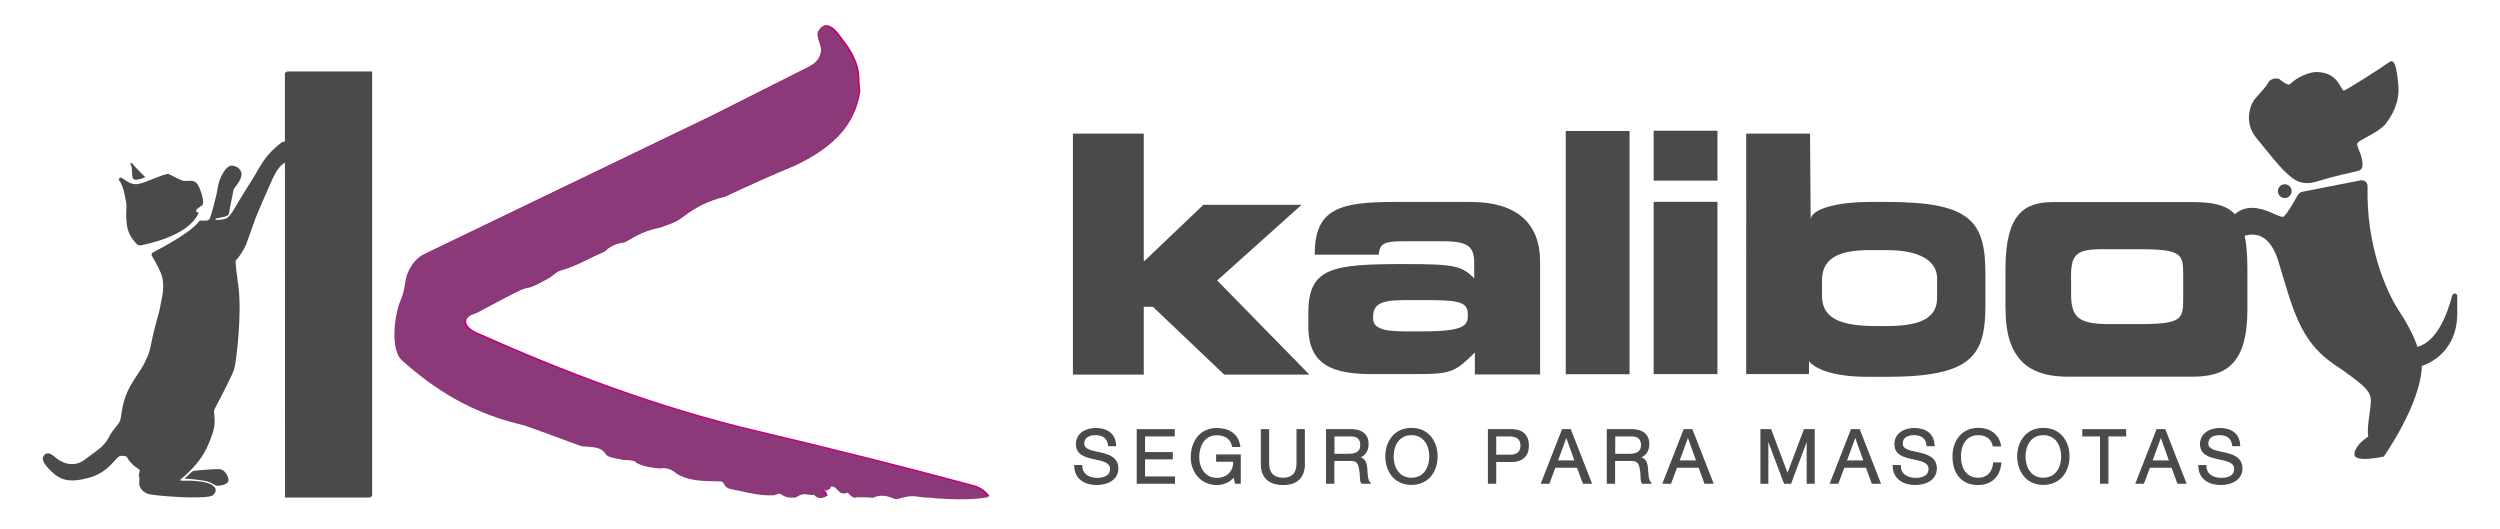 <?xml version="1.0" encoding="utf-8"?>
<!-- Generator: Adobe Illustrator 24.3.0, SVG Export Plug-In . SVG Version: 6.00 Build 0)  -->
<svg version="1.1" id="Capa_1" xmlns="http://www.w3.org/2000/svg" xmlns:xlink="http://www.w3.org/1999/xlink" x="0px" y="0px"
	 viewBox="0 0 1920 406.1" style="enable-background:new 0 0 1920 406.1;" xml:space="preserve">
<style type="text/css">
	.st0{fill:#4A4A49;}
	.st1{fill:#C30277;}
	.st2{fill:#8B3979;}
	.st3{fill:none;stroke:#4A4A49;stroke-miterlimit:10;}
</style>
<polygon class="st0" points="220.1,54.9 285.8,54.9 285.8,381.3 220.1,381.3 "/>
<g>
	<path class="st1" d="M326.8,194.7L547,88.6l75.3-37.9c5.6-3.2,8.4-6.4,9.4-11.6c1-4.5-3.6-10.8-2.4-15.4l2.2-3.2
		c3.2-2.9,8.5-0.6,13.6,6.6c3.5,5,8.7,10.4,12.6,20.6c3.4,9.9,1.7,11.9,3.1,22.1c-4.1,27.4-22.5,44.2-49.9,57
		c-17.2,7-35.3,15.3-53,23.6c-12.2,2.8-23.4,8.3-33.4,16.2c-4.9,3.8-10.5,5.3-16.1,7.4c-14,2.7-21.7,8.3-27.7,11.5
		c-6.2,0.6-11.6,3.1-16,7.4c-11.3,4.6-21.8,11.3-32.7,14c-3.5,1-6.4,3.8-9.4,6l-9.7,5.2l-4.9,2c-3.5,0.1-9.9,3.1-17.2,7
		c-8.1,4.3-16.4,8.7-24.6,13c-10.9,2.9-11.2,10.4,0.8,15.5c65.9,29.4,137.8,57,215.6,75.3c56,13.3,110.8,26.9,164.3,41.4
		c5.5,1.3,9.9,4.2,13.3,8.8c-11.6,2.1-25.7,1.8-40.6,0.8c-3.4-0.7-7-0.4-9.9-0.8c-7-1.1-9.7-1.4-18.2,1.1c-2.7,0.6-2.7,0.4-5-0.7
		c-5.9-2.1-10.8-2.1-14.4,0l-4.6-0.3l-6-0.1c-0.4-0.1-1.8-0.1-2.1,0c-2.5,1.4-5-1.5-7-3.6c-3.5,1.5-5.2,0.3-6.2-0.4
		c-2.2-2.1-3.8-5-7.1-4.1c-1.5,0.3-1.5,4.8-4.8,2.2c-0.7,0.1-1.5,0.1-2.2,0.1c1.3,1.3,2.9,2.7,3.5,5.3c-2,1-5.9,2.5-9.1-1.5
		c-3.4,1.3-7.3-2.4-12.9,1.4c-1.1,0.7-1.4,1.3-3.2,0.8c-2.5,0.4-5.3,0-8.5-2.1c-2.5-2.1-4.5,0.4-6.7,0.4c-9.4,0.4-18.6-1.8-27.6-3.8
		c-3.5-0.7-8.3-1-9.8-4.2c-0.8-1.5-1.1-2.5-2.9-2.7c-7.4-0.3-23.1,0.8-34-6c-3.4-3.1-7.6-4.8-12.6-3.9c-9.8-0.8-16.8-2.7-19.7-5.7
		c-3.2-0.6-6-1.1-8-0.7c-5-1.5-12.2-1.5-14.1-4.8c-3.6-5.9-11.6-5.2-18.5-5.9c-14.1-5-28.1-10.5-42.3-15.4c-2.2-0.8-4.2-1.3-6.4-1.8
		c-42.8-10.4-71.4-32.9-89.1-48.6c-9.5-8.4-5.7-36.2-1-46.6c3.5-8.1,2.9-14.7,5-19.9C317.2,201.8,321.9,196.8,326.8,194.7"/>
	<path class="st0" d="M1768.5,147.2c-1.7,0.3-3.2,1.4-4,2.9c-2.4,4.4-7.7,13.7-10.6,16.2c-3.9,3.2-33.6-25.1-48,15.3
		c-0.6,1.6,0.5,3.3,2.2,3.5l5.5,0.3c1.1,0.1,2.2-0.2,3.1-0.9c5.2-3.4,24-13.3,33.1,16.2c10.6,34.5,15.9,61,42.5,78.9
		c26.5,17.9,28.5,21.9,28.5,28.5s-3.3,19.9-2,27.2c0,0-10,6-10.6,13.3c-0.7,7.3,22.6,2,22.6,2s28.5-40.5,29.2-69.6
		c0,0,27.2-7.3,27.2-40.5v-13.1c0-2.3-3.3-2.7-3.9-0.5c-4.1,15.6-12.1,35.5-26.7,39.5c0,0-3.3-11.3-13.9-27.2
		c-10.2-15.3-25.6-51-24.4-96.1c0.1-2.9-2.5-5.1-5.3-4.6L1768.5,147.2z"/>
	<path class="st0" d="M1841.9,65c-1.3-14.1-3.1-20.3-7.1-17.2c-4,3.1-31.8,20.8-34.5,21.7c-2.7,0.9-3.5-14.2-21.7-14.2
		c0,0-10.6,0.4-20.3,9.7c0,0-2.2,0.4-8-4.4c0,0-5.7-1.8-8.4,3.1c-2.7,4.9-9.3,10.2-11.9,15c-2.7,4.9-5.7,16.8,2.7,27
		c8.4,10.2,16.8,21.2,22.6,26.5c5.7,5.3,11.5,11.1,24.3,7.1c12.8-4,25.2-6.6,29.2-7.5c4-0.9,6.6-1.3,5.3-8.8
		c-1.3-7.5-5.3-11.5-3.1-13.7c2.2-2.2,16.8-8.4,21.2-14.2C1836.6,89.3,1843.2,79.1,1841.9,65"/>
	<path class="st0" d="M1749.4,146.8c0-2.9,2.4-5.3,5.3-5.3c2.9,0,5.3,2.4,5.3,5.3c0,2.9-2.4,5.3-5.3,5.3
		C1751.8,152.1,1749.4,149.7,1749.4,146.8"/>
	<path class="st0" d="M91.2,138.2c0,0,0.3-2.6,2.5-1.5c2.2,1.1,6.4,5.7,12.5,4.6c6.1-1,20.8-8.6,23.4-7.6c2.5,1,8.8,4.8,11.5,5.2
		s7.1-1.1,9.8,1.6c2.7,2.7,6.8,15.3,4.4,17.1c-2.4,1.7-4.7,3-4.7,4.4c0,1.4,2.1,0.8,1.9,1.4c-3,7.5-13.1,18.4-44.1,25
		c-1.2,0.3-2.5-0.1-3.4-1c-2.2-2.2-6.2-7-7.3-13.2c-1.6-8.8-0.2-16.1-0.7-18C96.4,154.3,95.5,143,91.2,138.2"/>
	<path class="st0" d="M111.6,136.1c0,0-6.1,2.7-8.6,1.7c-2.5-1-0.8-7.6-2.4-10.9s1.2-1.4,1.9-0.3
		C103.2,127.8,111.6,136.1,111.6,136.1"/>
	<path class="st0" d="M117.4,193.9c6-3.1,28.9-15.2,35.1-23.5c0.6-0.8,1.5-1.2,2.5-1c2,0.2,5.3,0.3,6.1-1.5
		c1.2-2.7,5.5-18.5,6.2-24.2c0.7-5.7,6-17.5,11.5-16.5c5.5,1,7,5.2,6.7,6.7c-0.2,1.5-0.2,4-5.2,10.2c0,0-1.2,1.5-1.2,2.7
		c0,1.2-3,14.2-3.2,17c-0.2,2.7-5.5,3-10.2,4c0,0-1.6,1.6,3.6,0.9c5.2-0.6,6.2-0.7,12-10.6c5.8-9.9,9.3-15.1,14.1-22.9
		c4.7-7.9,8.4-16.4,21-25.9c0,0,3.3-1.4,6,0c2.7,1.4,1.4,6.6,1.1,8.6c-0.2,1.9,0.1,3-0.2,3.7c-0.3,0.8-3.4,2.5-5.7,4.1
		c-2.4,1.6-5.4,5.1-9.4,14.1c-4,9-10.3,23.5-11.8,27.4c-1.5,3.9-6.1,17.4-7.4,20.6c-1.3,3.2-4.9,9.2-7.7,12c0,0-1.4-2.6,1.7,19.4
		c3.1,22-1.7,59.7-3.1,64.1c-1.4,4.4-7.5,16.5-14.6,29.9c0,0-0.9,0.7-0.9,3.5c0,2.7,1.7,8.5-1.4,16.9c-3.1,8.4-6.4,19.7-24.4,34.7
		c0,0-1.2,0.9,2.2,0.9c0,0,18.9-0.9,23.5,4.5c0,0,3.5,2.6-0.6,6.5c-4.1,3.9-47.2,0.6-50.7-1.1c-3.5-1.7-6.2-4.4-6.1-8.4
		c0.1-4,0.5-3.7-0.1-4.4c-0.6-0.6,0.4-4.2,0.6-5.1c0.2-0.9-6-2.9-10.1-10.4c0,0-2.4-1.4-5.5-0.4c-3.1,1-8,12.1-23.1,16.4
		c-15.1,4.2-22.1,2.2-29.4-4.9c-7.2-7.1-7.4-10-5.2-12.5c2.1-2.5,5.5-0.9,8.5,1.9c3,2.7,12.7,9.1,22.5,1.7
		c9.7-7.4,14.9-10.1,18.5-17.2c3.6-7.1,8.1-9.7,9-14c0.9-4.2,1.2-14.1,7.4-25.2c6.1-11.1,13.1-17.1,16.1-32.5
		c3-15.4,6.1-23.2,6.9-28.5c0.8-5.2,4.7-16.6,0.2-26.7c-3-6.7-5.4-10.2-6.4-12.2C116,195.7,116.4,194.4,117.4,193.9"/>
	<path class="st0" d="M149.3,361.5c-0.8,0.1-1.5,0.4-2,0.9c-1.6,1.5-4.8,4.5-5.1,4.7c-0.5,0.4-0.4,0.7,1.4,0.6
		c1.8-0.1,13.1,1.2,16.1,2.2c3,0.9,5.4,3.2,7.5,3.2c2.1,0,8.4-1.1,8.3-4.3c-0.1-3.2-2.8-8.3-7.2-8.5
		C164.6,360.1,153,361.2,149.3,361.5"/>
	<polygon class="st0" points="824,287.7 878.4,287.7 878.4,235.6 885.4,235.6 940.2,287.7 1005.6,287.7 934.8,215.4 999.6,157.3 
		924.2,157.3 879.1,200.3 878.4,200.3 878.4,102.6 824,102.6 	"/>
	<rect x="1202.5" y="100.6" class="st0" width="49" height="186.8"/>
	<path class="st0" d="M1079,254.5c-18.2,0-24.5-2.9-24.5-10.4c0-9.5,4.1-13.6,23.8-13.6h20.6c25.7,0,28.4,3.2,28.4,11.8
		c0,7.7-2.9,12.2-34.9,12.2H1079z M1004.8,250.9c0,30.2,19.8,36.7,50.7,36.4h34.6c25.4,0,28.6-2.8,42.6-16.6v16.9h50.1v-86.5
		c0-30.2-18.5-46-53.4-46h-58.9c-42.8,0-60.8,5.8-60.8,40.5h49.2c0.5-9,4.8-10.3,19.6-10.3h29.9c19.8,0,23.8,4.5,23.8,17.1v11.3
		c-9.8-9.5-14.3-10.9-53.5-10.9c-55.6,0-73.9,2.6-73.9,37.5V250.9z"/>
	<path class="st0" d="M1319,100.4h-49v38.3h49V100.4z M1319,155h-49v132.3h49V155z"/>
	<path class="st0" d="M1341.1,287.3h48.2v-9.9c3.9,4.8,15.8,12,45.4,12h14.3c66.3,0,75.8-16.7,75.8-55.4v-23.5
		c0-40.9-11.4-55.4-75.8-55.4h-14.5c-20.2,0-43.9,4.6-43.9,13.7l-0.5-66.2h-49V287.3z M1399.3,215.2c0-18.9,16.4-23.1,36.8-23.1
		h13.1c24.6,0,38.5,7.9,38.5,21.8v14.7c0,14-9.8,21.8-38.5,21.8h-7.4c-25.2,0-42.5-4.2-42.5-23.1V215.2z"/>
	<path class="st0" d="M1590.5,214.4c0-17.7,2.4-23,23.3-23h29.4c32.9,0,33.5,3.9,33.5,20.3v16.9c0,16.5-0.6,20.3-33.5,20.3h-23.6
		c-23.3,0-29-5.3-29-23V214.4z M1540.3,237.8c0,42.9,23.1,51.5,48.1,51.5h95.2c25,0,42.4-8.7,42.4-51.5v-31.1
		c0-42.9-10.8-51.5-42.4-51.5h-106.7c-22,0-36.7,8.7-36.7,51.5V237.8z"/>
	<polygon class="st0" points="218.8,55.6 284.6,55.7 284.6,382.1 218.9,382.1 	"/>
	<path class="st2" d="M325.5,195.5L545.8,89.4L621,51.5c5.6-3.2,8.4-6.4,9.4-11.6c1-4.5-3.6-10.8-2.4-15.4l2.2-3.2
		c3.2-2.9,8.5-0.6,13.6,6.6c3.5,5,8.7,10.4,12.6,20.6c3.4,9.9,1.7,11.9,3.1,22.1c-4.1,27.4-22.5,44.2-50,57
		c-17.2,7-35.3,15.3-53,23.6c-12.2,2.8-23.4,8.3-33.4,16.2c-4.9,3.8-10.5,5.3-16.1,7.4c-14,2.7-21.7,8.3-27.7,11.5
		c-6.2,0.6-11.6,3.1-16,7.4c-11.3,4.6-21.8,11.3-32.7,14c-3.5,1-6.4,3.8-9.4,6l-9.7,5.2l-4.9,2c-3.5,0.1-9.9,3.1-17.2,7
		c-8.1,4.3-16.4,8.7-24.6,13c-10.9,2.9-11.2,10.4,0.8,15.5c65.9,29.4,137.8,57,215.6,75.3c56,13.3,110.8,26.9,164.3,41.4
		c5.5,1.3,9.9,4.2,13.3,8.8c-11.6,2.1-25.7,1.8-40.6,0.8c-3.4-0.7-7-0.4-9.9-0.8c-7-1.1-9.7-1.4-18.2,1.1c-2.7,0.6-2.7,0.4-5-0.7
		c-5.9-2.1-10.8-2.1-14.4,0l-4.6-0.3l-6-0.1c-0.4-0.1-1.8-0.1-2.1,0c-2.5,1.4-5-1.5-7-3.6c-3.5,1.5-5.2,0.3-6.2-0.4
		c-2.2-2.1-3.8-5-7.1-4.1c-1.5,0.3-1.5,4.8-4.8,2.2c-0.7,0.1-1.5,0.1-2.2,0.1c1.3,1.3,2.9,2.7,3.5,5.3c-2,1-5.9,2.5-9.1-1.5
		c-3.4,1.3-7.3-2.4-12.9,1.4c-1.1,0.7-1.4,1.3-3.2,0.8c-2.5,0.4-5.3,0-8.5-2.1c-2.5-2.1-4.5,0.4-6.7,0.4c-9.4,0.4-18.6-1.8-27.6-3.8
		c-3.5-0.7-8.3-1-9.8-4.2c-0.8-1.5-1.1-2.5-2.9-2.7c-7.4-0.3-23.1,0.8-34-6c-3.4-3.1-7.6-4.8-12.6-3.9c-9.8-0.8-16.8-2.7-19.7-5.7
		c-3.2-0.6-6-1.1-8-0.7c-5-1.5-12.2-1.5-14.1-4.8c-3.6-5.9-11.6-5.2-18.5-5.9c-14.1-5-28.1-10.5-42.3-15.4c-2.2-0.8-4.2-1.3-6.4-1.8
		c-42.8-10.4-71.4-32.9-89.1-48.6c-9.5-8.4-5.7-36.2-1-46.6c3.5-8.1,2.9-14.7,5-19.9C315.9,202.6,320.6,197.6,325.5,195.5"/>
	<path class="st0" d="M851.5,342.1c-0.6-5.9-4.5-8.4-10.1-8.4c-4.6,0-9.2,1.7-9.2,7c0,10.1,26.2,3,26.2,19.1c0,8.7-8.5,12.2-16,12.2
		c-9.2,0-16.9-4.5-16.9-14.4h5.2c0,6.9,5.7,9.9,11.9,9.9c4.9,0,10.4-1.5,10.4-7.4c0-11.2-26.2-3.8-26.2-18.9c0-8.3,7.3-12,14.8-12
		c8.4,0,14.8,4,15.1,13H851.5z"/>
	<path class="st3" d="M851.5,342.1c-0.6-5.9-4.5-8.4-10.1-8.4c-4.6,0-9.2,1.7-9.2,7c0,10.1,26.2,3,26.2,19.1c0,8.7-8.5,12.2-16,12.2
		c-9.2,0-16.9-4.5-16.9-14.4h5.2c0,6.9,5.7,9.9,11.9,9.9c4.9,0,10.4-1.5,10.4-7.4c0-11.2-26.2-3.8-26.2-18.9c0-8.3,7.3-12,14.8-12
		c8.4,0,14.8,4,15.1,13H851.5z"/>
	<polygon class="st0" points="873.5,330.1 901.7,330.1 901.7,334.7 878.9,334.7 878.9,347.7 900.2,347.7 900.2,352.3 878.9,352.3 
		878.9,366.4 901.9,366.4 901.9,371 873.5,371 	"/>
	<polygon class="st3" points="873.5,330.1 901.7,330.1 901.7,334.7 878.9,334.7 878.9,347.7 900.2,347.7 900.2,352.3 878.9,352.3 
		878.9,366.4 901.9,366.4 901.9,371 873.5,371 	"/>
	<path class="st0" d="M947.6,365.9c-3.2,4.2-8.4,6.1-13.1,6.1c-12.2,0-19.5-9.9-19.5-20.6c0-11.9,6.5-22.2,19.5-22.2
		c8.9,0,16.1,4,17.6,13.6h-5.4c-1.1-6.2-6-9-12.2-9c-9.9,0-14,8.7-14,17.4c0,8.5,4.9,16.3,14,16.3c8.5,0,13.4-5.8,13.1-13.4h-13.1
		v-4.6h17.9V371H949L947.6,365.9z"/>
	<path class="st3" d="M947.6,365.9c-3.2,4.2-8.4,6.1-13.1,6.1c-12.2,0-19.5-9.9-19.5-20.6c0-11.9,6.5-22.2,19.5-22.2
		c8.9,0,16.1,4,17.6,13.6h-5.4c-1.1-6.2-6-9-12.2-9c-9.9,0-14,8.7-14,17.4c0,8.5,4.9,16.3,14,16.3c8.5,0,13.4-5.8,13.1-13.4h-13.1
		v-4.6h17.9V371H949L947.6,365.9z"/>
	<path class="st0" d="M1001.7,356.2c0,10.4-5.8,15.8-16.1,15.8c-10.5,0-16.8-4.9-16.8-15.8v-26.1h5.4v26.1c0,7.3,4.1,11.2,11.3,11.2
		c6.9,0,10.7-3.9,10.7-11.2v-26.1h5.4V356.2z"/>
	<path class="st3" d="M1001.7,356.2c0,10.4-5.8,15.8-16.1,15.8c-10.5,0-16.8-4.9-16.8-15.8v-26.1h5.4v26.1c0,7.3,4.1,11.2,11.3,11.2
		c6.9,0,10.7-3.9,10.7-11.2v-26.1h5.4V356.2z"/>
	<path class="st0" d="M1018.9,330.1h19.3c7.7,0,12.4,4.1,12.4,10.7c0,5-2.1,9-7.1,10.4v0.1c4.8,0.9,5.7,4.5,6.1,8.4
		c0.3,4,0.1,8.5,2.4,11.3h-6.1c-1.5-1.7-0.7-6.1-1.5-10.1c-0.6-4-1.5-7.4-6.8-7.4h-13.3V371h-5.4V330.1z M1035.7,349
		c5,0,9.5-1.3,9.5-7.3c0-4.1-2.2-7-7.3-7h-13.5V349H1035.7z"/>
	<path class="st3" d="M1018.9,330.1h19.3c7.7,0,12.4,4.1,12.4,10.7c0,5-2.1,9-7.1,10.4v0.1c4.8,0.9,5.7,4.5,6.1,8.4
		c0.3,4,0.1,8.5,2.4,11.3h-6.1c-1.5-1.7-0.7-6.1-1.5-10.1c-0.6-4-1.5-7.4-6.8-7.4h-13.3V371h-5.4V330.1z M1035.7,349
		c5,0,9.5-1.3,9.5-7.3c0-4.1-2.2-7-7.3-7h-13.5V349H1035.7z"/>
	<path class="st0" d="M1084,329.1c13,0,19.6,10.3,19.6,21.4c0,11.2-6.6,21.4-19.6,21.4c-13,0-19.6-10.3-19.6-21.4
		C1064.4,339.4,1071,329.1,1084,329.1 M1084,367.4c10,0,14.2-8.6,14.2-16.8c0-8.3-4.2-16.9-14.2-16.9c-10,0-14.2,8.6-14.2,16.9
		C1069.8,358.8,1074,367.4,1084,367.4"/>
	<path class="st3" d="M1084,329.1c13,0,19.6,10.3,19.6,21.4c0,11.2-6.6,21.4-19.6,21.4c-13,0-19.6-10.3-19.6-21.4
		C1064.4,339.4,1071,329.1,1084,329.1z M1084,367.4c10,0,14.2-8.6,14.2-16.8c0-8.3-4.2-16.9-14.2-16.9c-10,0-14.2,8.6-14.2,16.9
		C1069.8,358.8,1074,367.4,1084,367.4z"/>
	<path class="st0" d="M1143.2,330.1h17.9c8.2,0,12.6,4.5,12.6,12.1c0,7.6-4.4,12.1-12.6,12.1h-12.5V371h-5.4V330.1z M1148.6,349.7
		h10.7c6.2,0.1,8.9-2.6,8.9-7.5c0-4.9-2.7-7.5-8.9-7.5h-10.7V349.7z"/>
	<path class="st3" d="M1143.2,330.1h17.9c8.2,0,12.6,4.5,12.6,12.1c0,7.6-4.4,12.1-12.6,12.1h-12.5V371h-5.4V330.1z M1148.6,349.7
		h10.7c6.2,0.1,8.9-2.6,8.9-7.5c0-4.9-2.7-7.5-8.9-7.5h-10.7V349.7z"/>
	<path class="st0" d="M1200,330.1h6l16,40.9h-6l-4.5-12.3h-17.3l-4.6,12.3h-5.6L1200,330.1z M1195.9,354.1h13.9l-6.8-19.1h-0.1
		L1195.9,354.1z"/>
	<path class="st3" d="M1200,330.1h6l16,40.9h-6l-4.5-12.3h-17.3l-4.6,12.3h-5.6L1200,330.1z M1195.9,354.1h13.9l-6.8-19.1h-0.1
		L1195.9,354.1z"/>
	<path class="st0" d="M1234.5,330.1h19.3c7.7,0,12.4,4.1,12.4,10.7c0,5-2.1,9-7.1,10.4v0.1c4.8,0.9,5.7,4.5,6.1,8.4
		c0.3,4,0.1,8.5,2.4,11.3h-6.1c-1.6-1.7-0.7-6.1-1.5-10.1c-0.6-4-1.5-7.4-6.8-7.4h-13.3V371h-5.4V330.1z M1251.3,349
		c5,0,9.5-1.3,9.5-7.3c0-4.1-2.2-7-7.3-7h-13.5V349H1251.3z"/>
	<path class="st3" d="M1234.5,330.1h19.3c7.7,0,12.4,4.1,12.4,10.7c0,5-2.1,9-7.1,10.4v0.1c4.8,0.9,5.7,4.5,6.1,8.4
		c0.3,4,0.1,8.5,2.4,11.3h-6.1c-1.6-1.7-0.7-6.1-1.5-10.1c-0.6-4-1.5-7.4-6.8-7.4h-13.3V371h-5.4V330.1z M1251.3,349
		c5,0,9.5-1.3,9.5-7.3c0-4.1-2.2-7-7.3-7h-13.5V349H1251.3z"/>
	<path class="st0" d="M1293.4,330.1h6l16,40.9h-6l-4.5-12.3h-17.3L1283,371h-5.6L1293.4,330.1z M1289.3,354.1h13.9l-6.8-19.1h-0.1
		L1289.3,354.1z"/>
	<path class="st3" d="M1293.4,330.1h6l16,40.9h-6l-4.5-12.3h-17.3L1283,371h-5.6L1293.4,330.1z M1289.3,354.1h13.9l-6.8-19.1h-0.1
		L1289.3,354.1z"/>
	<polygon class="st0" points="1352.5,330.1 1359.9,330.1 1372.8,364.5 1385.8,330.1 1393.2,330.1 1393.2,371 1388,371 1388,337 
		1387.9,337 1375.2,371 1370.5,371 1357.7,337 1357.6,337 1357.6,371 1352.5,371 	"/>
	<polygon class="st3" points="1352.5,330.1 1359.9,330.1 1372.8,364.5 1385.8,330.1 1393.2,330.1 1393.2,371 1388,371 1388,337 
		1387.9,337 1375.2,371 1370.5,371 1357.7,337 1357.6,337 1357.6,371 1352.5,371 	"/>
	<path class="st0" d="M1421.9,330.1h6l16,40.9h-6l-4.5-12.3h-17.3l-4.6,12.3h-5.6L1421.9,330.1z M1417.8,354.1h13.9l-6.8-19.1h-0.1
		L1417.8,354.1z"/>
	<path class="st3" d="M1421.9,330.1h6l16,40.9h-6l-4.5-12.3h-17.3l-4.6,12.3h-5.6L1421.9,330.1z M1417.8,354.1h13.9l-6.8-19.1h-0.1
		L1417.8,354.1z"/>
	<path class="st0" d="M1480.1,342.1c-0.6-5.9-4.5-8.4-10.1-8.4c-4.6,0-9.2,1.7-9.2,7c0,10.1,26.2,3,26.2,19.1
		c0,8.7-8.5,12.2-16,12.2c-9.2,0-16.9-4.5-16.9-14.4h5.2c0,6.9,5.7,9.9,11.9,9.9c4.9,0,10.4-1.5,10.4-7.4c0-11.2-26.2-3.8-26.2-18.9
		c0-8.3,7.3-12,14.8-12c8.4,0,14.8,4,15.1,13H1480.1z"/>
	<path class="st3" d="M1480.1,342.1c-0.6-5.9-4.5-8.4-10.1-8.4c-4.6,0-9.2,1.7-9.2,7c0,10.1,26.2,3,26.2,19.1
		c0,8.7-8.5,12.2-16,12.2c-9.2,0-16.9-4.5-16.9-14.4h5.2c0,6.9,5.7,9.9,11.9,9.9c4.9,0,10.4-1.5,10.4-7.4c0-11.2-26.2-3.8-26.2-18.9
		c0-8.3,7.3-12,14.8-12c8.4,0,14.8,4,15.1,13H1480.1z"/>
	<path class="st0" d="M1530.9,342.4c-1.2-5.8-5.7-8.7-11.5-8.7c-9.7,0-13.9,8-13.9,16.6c0,9.3,4.1,17.1,13.9,17.1
		c7.1,0,11.3-5,11.8-11.8h5.4c-1.1,10.3-7.3,16.4-17.7,16.4c-12.7,0-18.9-9.4-18.9-21.3c0-11.9,6.8-21.6,19.4-21.6
		c8.5,0,15.6,4.6,16.9,13.3H1530.9z"/>
	<path class="st3" d="M1530.9,342.4c-1.2-5.8-5.7-8.7-11.5-8.7c-9.7,0-13.9,8-13.9,16.6c0,9.3,4.1,17.1,13.9,17.1
		c7.1,0,11.3-5,11.8-11.8h5.4c-1.1,10.3-7.3,16.4-17.7,16.4c-12.7,0-18.9-9.4-18.9-21.3c0-11.9,6.8-21.6,19.4-21.6
		c8.5,0,15.6,4.6,16.9,13.3H1530.9z"/>
	<path class="st0" d="M1569.3,329.1c13,0,19.6,10.3,19.6,21.4c0,11.2-6.6,21.4-19.6,21.4c-13,0-19.6-10.3-19.6-21.4
		C1549.7,339.4,1556.3,329.1,1569.3,329.1 M1569.3,367.4c10,0,14.2-8.6,14.2-16.8c0-8.3-4.2-16.9-14.2-16.9
		c-10,0-14.2,8.6-14.2,16.9C1555.1,358.8,1559.3,367.4,1569.3,367.4"/>
	<path class="st3" d="M1569.3,329.1c13,0,19.6,10.3,19.6,21.4c0,11.2-6.6,21.4-19.6,21.4c-13,0-19.6-10.3-19.6-21.4
		C1549.7,339.4,1556.3,329.1,1569.3,329.1z M1569.3,367.4c10,0,14.2-8.6,14.2-16.8c0-8.3-4.2-16.9-14.2-16.9
		c-10,0-14.2,8.6-14.2,16.9C1555.1,358.8,1559.3,367.4,1569.3,367.4z"/>
	<polygon class="st0" points="1613.3,334.7 1599.7,334.7 1599.7,330.1 1632.4,330.1 1632.4,334.7 1618.8,334.7 1618.8,371 
		1613.3,371 	"/>
	<polygon class="st3" points="1613.3,334.7 1599.7,334.7 1599.7,330.1 1632.4,330.1 1632.4,334.7 1618.8,334.7 1618.8,371 
		1613.3,371 	"/>
	<path class="st0" d="M1656.6,330.1h6l16,40.9h-6l-4.5-12.3h-17.3l-4.6,12.3h-5.6L1656.6,330.1z M1652.5,354.1h13.9l-6.8-19.1h-0.1
		L1652.5,354.1z"/>
	<path class="st3" d="M1656.6,330.1h6l16,40.9h-6l-4.5-12.3h-17.3l-4.6,12.3h-5.6L1656.6,330.1z M1652.5,354.1h13.9l-6.8-19.1h-0.1
		L1652.5,354.1z"/>
	<path class="st0" d="M1714.8,342.1c-0.6-5.9-4.5-8.4-10.1-8.4c-4.6,0-9.2,1.7-9.2,7c0,10.1,26.2,3,26.2,19.1
		c0,8.7-8.5,12.2-16,12.2c-9.2,0-16.9-4.5-16.9-14.4h5.2c0,6.9,5.7,9.9,11.9,9.9c4.9,0,10.4-1.5,10.4-7.4c0-11.2-26.2-3.8-26.2-18.9
		c0-8.3,7.3-12,14.8-12c8.4,0,14.8,4,15.1,13H1714.8z"/>
	<path class="st3" d="M1714.8,342.1c-0.6-5.9-4.5-8.4-10.1-8.4c-4.6,0-9.2,1.7-9.2,7c0,10.1,26.2,3,26.2,19.1
		c0,8.7-8.5,12.2-16,12.2c-9.2,0-16.9-4.5-16.9-14.4h5.2c0,6.9,5.7,9.9,11.9,9.9c4.9,0,10.4-1.5,10.4-7.4c0-11.2-26.2-3.8-26.2-18.9
		c0-8.3,7.3-12,14.8-12c8.4,0,14.8,4,15.1,13H1714.8z"/>
</g>
</svg>
